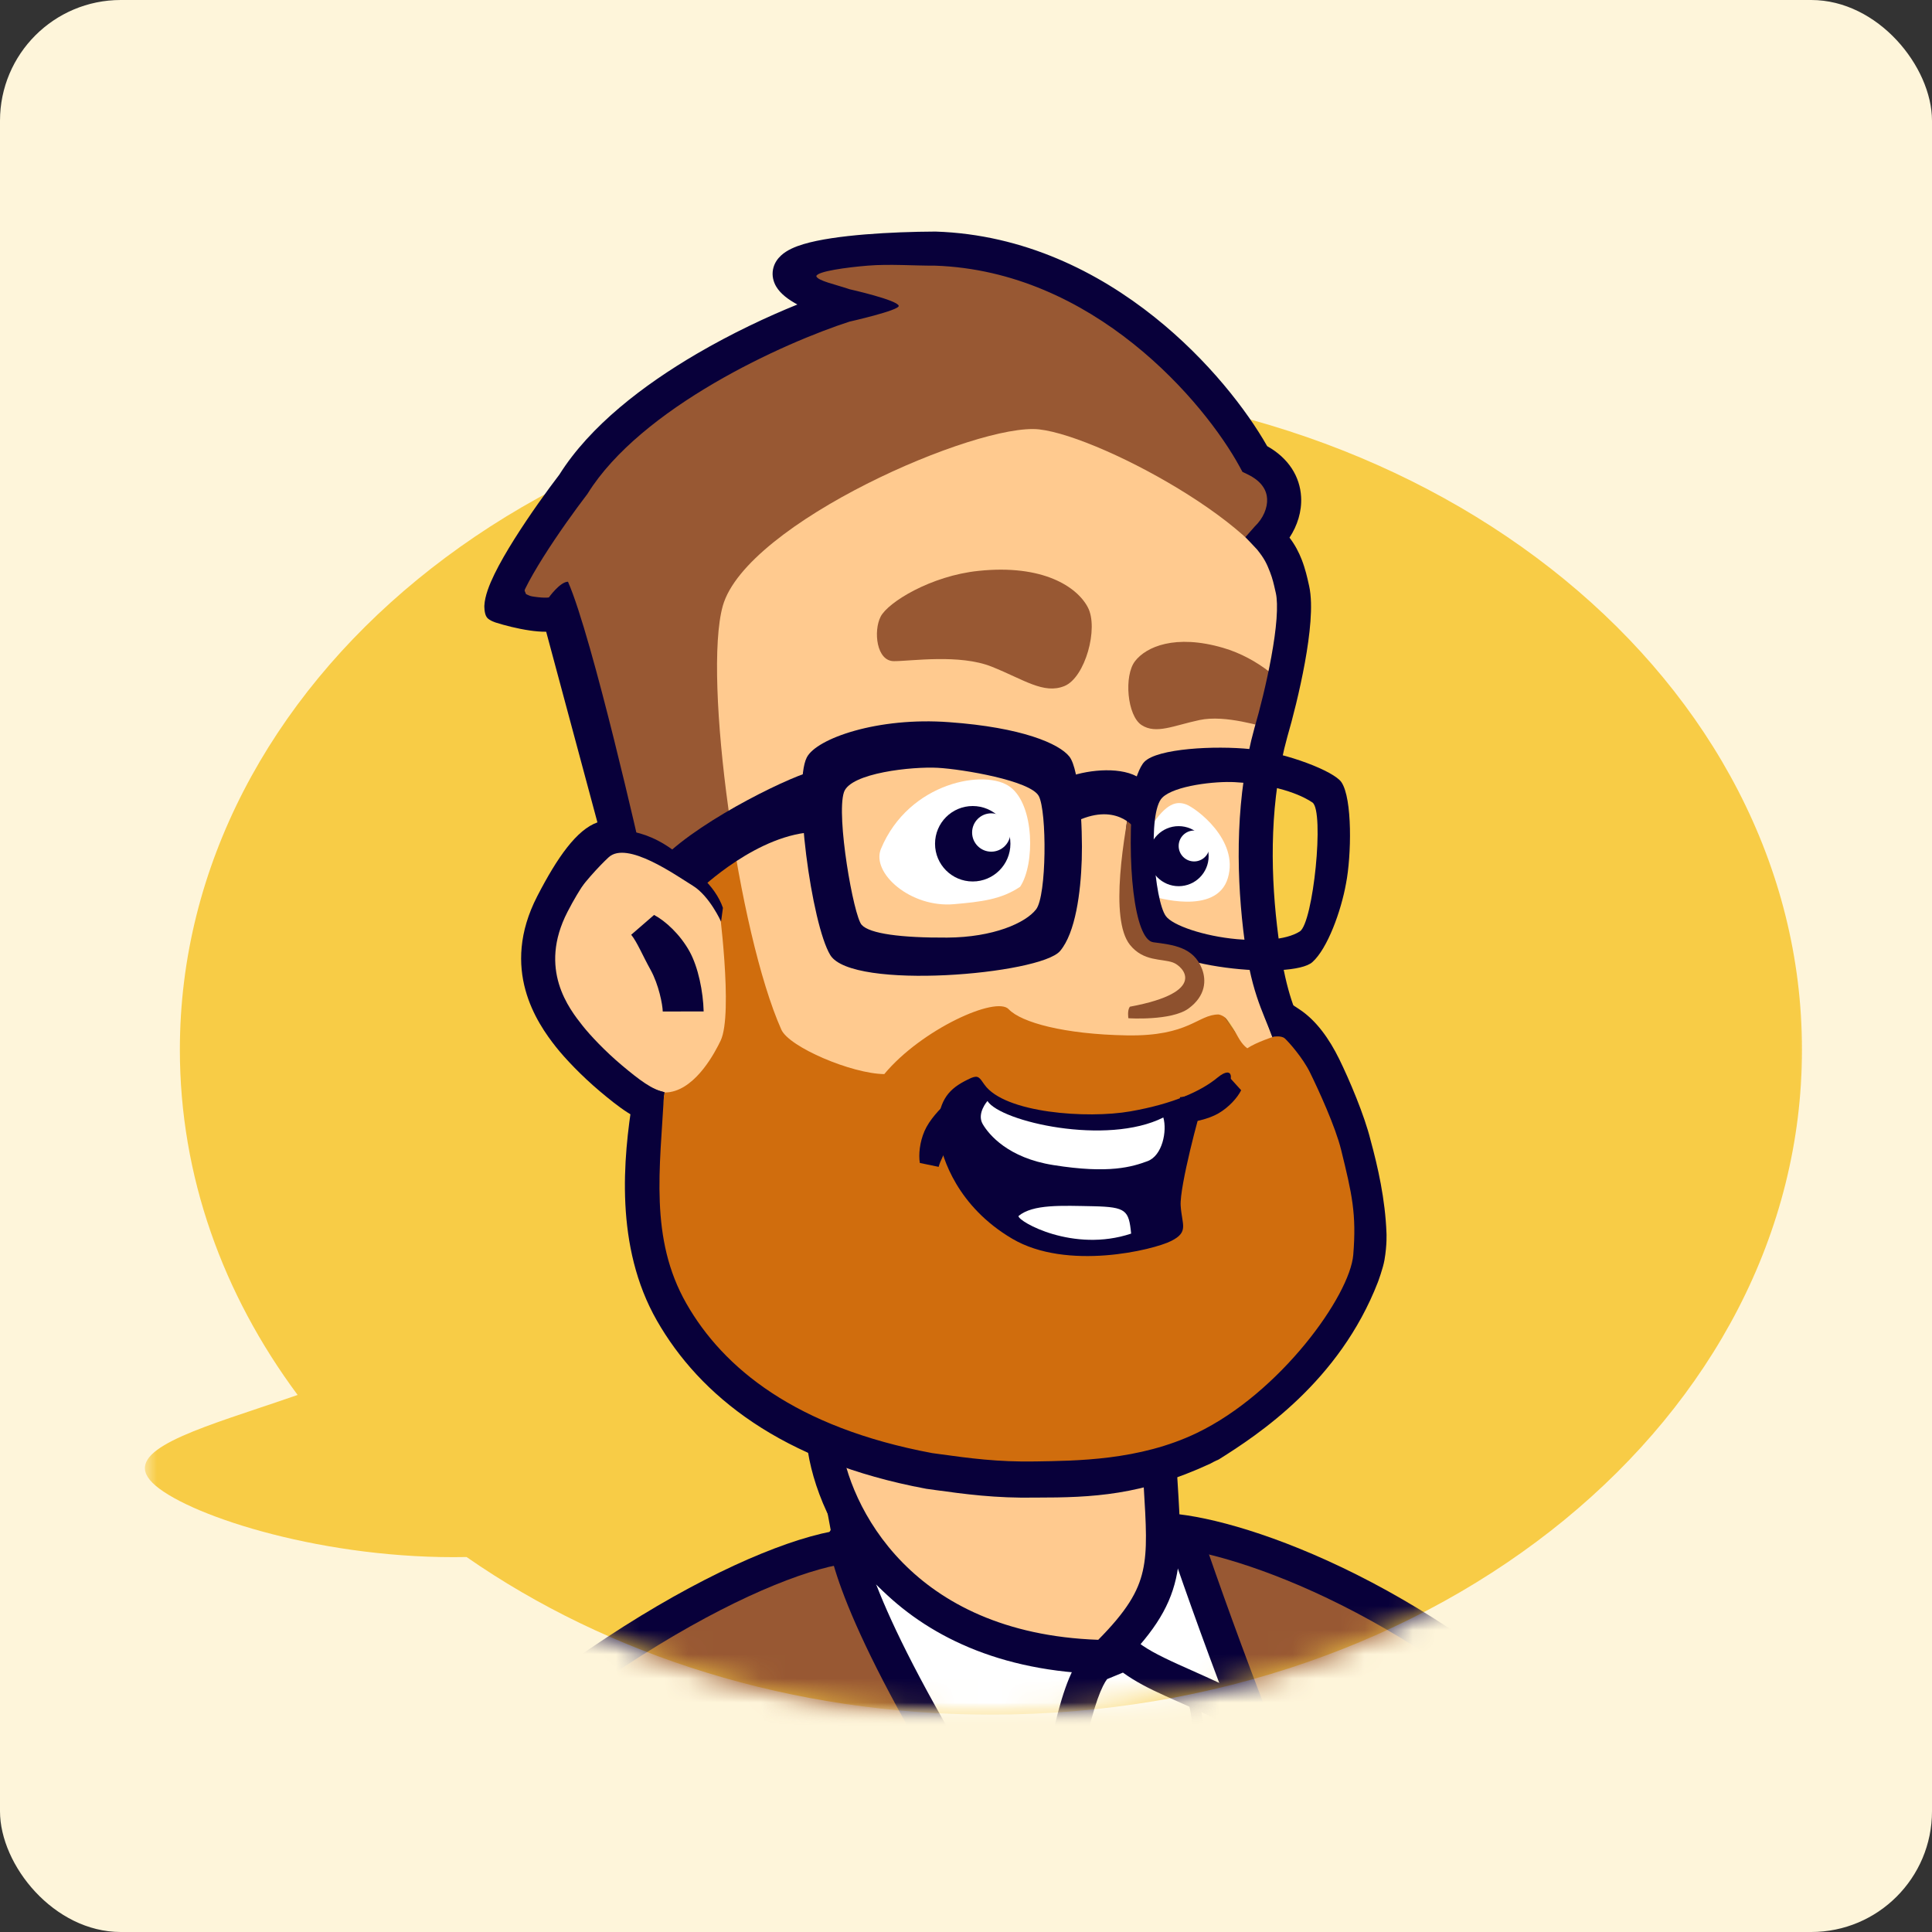<svg width="80" height="80" viewBox="0 0 80 80" fill="none" xmlns="http://www.w3.org/2000/svg">
<rect x="0" y="0" width="80" height="80" fill="#333333" stroke="none"/>
<rect width="80" height="80" rx="5" fill="#FEF5DA"/>
<mask id="mask0_3175_953" style="mask-type:luminance" maskUnits="userSpaceOnUse" x="6" y="9" width="69" height="62">
<path d="M75 9H6V71H75V9Z" fill="white"/>
</mask>
<g mask="url(#mask0_3175_953)">
<path d="M41.032 71C59.58 71 74.616 58.672 74.616 43.466C74.616 28.259 59.58 15.932 41.032 15.932C22.484 15.932 7.448 28.259 7.448 43.466C7.448 48.701 9.23 53.595 12.324 57.762C11.792 57.947 11.265 58.123 10.756 58.294C7.476 59.392 4.937 60.243 6.446 61.521C7.988 62.827 13.524 64.589 19.32 64.473C25.175 68.544 32.754 71 41.032 71Z" fill="#F8CC46"/>
<mask id="mask1_3175_953" style="mask-type:alpha" maskUnits="userSpaceOnUse" x="18" y="8" width="45" height="64">
<path d="M19.35 64.311C25.003 68.466 32.172 71.022 40.592 71.022C49.132 71.022 56.67 68.817 62.203 64.662C62.203 56.969 61.632 50.855 61.632 50.855L60.464 8.673H18.488L19.35 64.311Z" fill="white"/>
</mask>
<g mask="url(#mask1_3175_953)">
<path d="M45.135 69.815C40.552 70.267 36.365 67.12 34.468 63.551L34.414 63.45L34.394 63.337C33.72 59.895 33.758 56.968 33.756 56.853L33.766 56.063L49.494 56.14L49.279 57.101C49.028 58.224 48.462 61.451 48.809 62.905L48.825 62.983L48.833 63.062C48.993 66.75 47.595 68.243 46.668 69.238C46.596 69.316 46.532 69.385 46.461 69.462L46.285 69.657L46.034 69.708C45.737 69.738 45.433 69.785 45.135 69.815ZM35.923 62.902C38.178 67.056 42.373 68.67 45.477 68.169C45.484 68.159 45.5 68.14 45.508 68.13C46.33 67.243 47.362 66.149 47.246 63.184C47.052 62.282 47.068 60.925 47.31 59.164C47.38 58.617 47.462 58.113 47.538 57.715L35.345 57.653C35.386 58.703 35.504 60.702 35.923 62.902Z" fill="#08003A"/>
<path d="M49.78 42.227L49.758 42.193L49.736 42.15L46.12 35.161L51.149 41.315L51.193 41.393L49.78 42.227Z" fill="#08003A"/>
<path d="M33.382 65.776C33.722 64.21 34.699 62.652 35.321 62.422C35.943 62.192 47.693 62.591 47.693 62.591C47.693 62.591 48.527 63.173 49.015 63.639C49.502 64.104 60.81 83.248 60.81 83.248L42.557 85.05L33.382 65.776Z" fill="#08003A"/>
<path d="M49.638 64.604C49.397 64.22 49.18 63.808 48.722 63.552C48.569 64.781 47.966 66.993 46.337 68.297C46.604 68.412 48.484 69.201 50.25 70.904C50.377 71.025 50.741 71.582 50.819 71.123C51.056 69.762 50.491 67.877 50.491 67.877L50.901 66.659C50.395 65.832 49.963 65.121 49.638 64.604Z" fill="white"/>
<path d="M51.249 67.236C51.357 68.244 51.262 69.609 51.09 71.451C51.046 71.907 51.008 70.89 50.772 70.639C49.729 69.555 47.2 68.991 46.045 68.654C45.313 69.195 44.161 72.295 44.075 75.191C44.06 75.751 43.809 76.077 43.266 75.944C40.623 75.284 36.482 73.682 37.376 72.265C38.321 72.987 40.545 74.583 42.6 75.275C43.669 75.639 43.533 74.89 43.547 74.579C43.689 72.341 44.5 69.728 45.33 68.742C40.079 69.588 36.085 65.881 34.59 63.619C34.253 63.785 34.15 64.442 33.69 66.401L42.565 85.049L60.809 83.248C60.801 83.257 54.676 72.895 51.249 67.236Z" fill="white"/>
<path d="M44.487 72.191C44.487 72.191 44.503 73.43 46.727 74.575C46.855 76.325 48.361 81.129 48.361 81.129L54.413 80.699C54.413 80.699 49.96 74.317 49.315 73.416C49.633 72.25 49.35 71.171 49.368 70.903C48.537 70.002 46.222 68.468 45.872 68.671C44.931 69.791 44.487 72.191 44.487 72.191Z" fill="white"/>
<path d="M34.955 63.857C27.877 65.224 13.124 77.653 13.112 78.513C9.834 80.467 17.892 78.464 17.371 79.18C16.841 79.897 19.403 78.787 18.505 83.562C19.053 85.811 23.184 90.453 24.71 90.435C26.236 90.417 48.632 89.339 48.632 89.339C48.632 89.339 46.168 82.345 41.904 76.804C37.641 71.263 36.728 68.776 34.955 63.857Z" fill="#985833"/>
<path d="M49.006 63.658C50.174 63.95 55.712 65.346 55.968 66.145C62.329 67.519 64.334 72.509 64.805 73.163C65.84 74.611 68.32 78.096 69.313 80.469C70.524 83.344 59.216 84.026 59.216 84.026C56.219 81.842 50.096 69.344 49.006 63.658Z" fill="#985833"/>
<path fill-rule="evenodd" clip-rule="evenodd" d="M46.867 67.864H46.957C47.369 68.236 47.951 68.538 48.812 68.929C48.979 69.004 49.154 69.082 49.337 69.164C50.079 69.495 50.961 69.888 51.954 70.415L51.295 71.662C50.347 71.16 49.519 70.79 48.78 70.461C48.591 70.376 48.408 70.295 48.23 70.214C47.558 69.909 47.024 69.638 46.498 69.259L45.843 69.529C45.751 69.645 45.607 69.908 45.442 70.373C45.263 70.881 45.095 71.523 44.944 72.221C44.644 73.614 44.426 75.163 44.319 76.16L44.21 77.177L39.969 75.018L40.608 73.76L43.04 74.999C43.164 74.073 43.342 72.961 43.566 71.924C43.723 71.198 43.906 70.491 44.113 69.903C44.307 69.353 44.566 68.776 44.937 68.438L45.002 68.379L46.867 67.864Z" fill="#08003A"/>
<path fill-rule="evenodd" clip-rule="evenodd" d="M44.446 82.356C36.479 70.702 34.766 66.053 34.355 64.163L35.732 63.862C36.081 65.467 37.656 69.924 45.609 81.559L44.446 82.356Z" fill="#08003A"/>
<path fill-rule="evenodd" clip-rule="evenodd" d="M54.717 79.72C52.137 74.506 49.314 66.624 48.226 63.342L49.564 62.898C50.647 66.166 53.446 73.971 55.98 79.094L54.717 79.72Z" fill="#08003A"/>
<path fill-rule="evenodd" clip-rule="evenodd" d="M65.943 74.215C58.861 66.838 51.144 64.301 48.42 64.08L48.534 62.674C51.643 62.926 59.67 65.645 66.96 73.237L65.943 74.215Z" fill="#08003A"/>
<path fill-rule="evenodd" clip-rule="evenodd" d="M27.274 68.11C30.877 65.914 33.768 64.844 35.316 64.71L35.195 63.304C33.314 63.467 30.194 64.678 26.541 66.904C22.86 69.148 18.561 72.467 14.313 76.938L15.335 77.911C19.497 73.529 23.699 70.288 27.274 68.11Z" fill="#08003A"/>
<path d="M55.026 80.489C55.026 80.489 51.258 74.863 49.734 73.384C50.009 71.78 49.713 70.746 49.713 70.746L49.215 70.529C49.393 71.088 49.543 72.969 49.279 73.429C49.271 73.43 54.421 80.708 54.421 80.708L55.026 80.489Z" fill="#08003A"/>
<path d="M45.75 68.336C41.178 69.257 36.903 66.118 35.038 62.608C34.376 59.201 34.416 56.282 34.416 56.282L48.375 56.348C48.375 56.348 47.448 60.559 47.913 62.506C48.067 66.132 46.641 67.344 45.75 68.336Z" fill="#FFCA8F"/>
<path d="M41.685 68.144C41.585 68.11 41.485 68.084 41.376 68.051C41.476 68.085 41.585 68.11 41.685 68.144Z" fill="#BC8358"/>
<path d="M42.049 68.242C41.95 68.216 41.842 68.192 41.741 68.157C41.841 68.183 41.941 68.217 42.049 68.242Z" fill="#BC8358"/>
<path d="M40.335 67.631C40.234 67.588 40.141 67.535 40.04 67.492C40.142 67.544 40.234 67.588 40.335 67.631Z" fill="#BC8358"/>
<path d="M41.339 68.037C41.23 68.003 41.129 67.96 41.028 67.926C41.129 67.96 41.229 67.994 41.339 68.037Z" fill="#BC8358"/>
<path d="M41.019 67.918C40.908 67.875 40.807 67.832 40.697 67.79C40.808 67.841 40.909 67.884 41.019 67.918Z" fill="#BC8358"/>
<path d="M42.41 68.321C42.301 68.296 42.193 68.272 42.085 68.247C42.194 68.281 42.302 68.305 42.41 68.321Z" fill="#BC8358"/>
<path d="M44.218 68.496C44.104 68.499 43.998 68.5 43.892 68.493C43.998 68.5 44.113 68.498 44.218 68.496Z" fill="#BC8358"/>
<path d="M42.752 68.385C42.644 68.369 42.536 68.344 42.429 68.328C42.527 68.345 42.636 68.37 42.752 68.385Z" fill="#BC8358"/>
<path d="M43.858 68.497C43.751 68.49 43.637 68.493 43.529 68.477C43.645 68.483 43.751 68.49 43.858 68.497Z" fill="#BC8358"/>
<path d="M43.475 68.473C43.368 68.466 43.262 68.458 43.154 68.442C43.27 68.457 43.368 68.466 43.475 68.473Z" fill="#BC8358"/>
<path d="M43.11 68.437C43.003 68.421 42.896 68.414 42.788 68.39C42.895 68.406 43.003 68.421 43.11 68.437Z" fill="#BC8358"/>
<path d="M40.003 67.477C39.901 67.426 39.808 67.373 39.706 67.321C39.808 67.373 39.91 67.425 40.003 67.477Z" fill="#BC8358"/>
<path d="M36.629 64.86C36.55 64.779 36.48 64.689 36.41 64.607C36.481 64.698 36.55 64.779 36.629 64.86Z" fill="#BC8358"/>
<path d="M37.374 65.618C37.121 65.378 36.876 65.128 36.639 64.868C36.867 65.129 37.112 65.379 37.374 65.618Z" fill="#BC8358"/>
<path d="M36.398 64.599C36.178 64.329 35.966 64.058 35.763 63.786C35.957 64.059 36.169 64.33 36.398 64.599Z" fill="#BC8358"/>
<path d="M37.636 65.859C37.55 65.788 37.472 65.708 37.385 65.628C37.463 65.709 37.55 65.788 37.636 65.859Z" fill="#BC8358"/>
<path d="M44.581 68.488C44.466 68.491 44.361 68.501 44.247 68.504C44.361 68.492 44.466 68.491 44.581 68.488Z" fill="#BC8358"/>
<path d="M37.656 65.876C37.742 65.947 37.829 66.027 37.916 66.098C37.829 66.027 37.743 65.956 37.656 65.876Z" fill="#BC8358"/>
<path d="M39.067 66.941C38.973 66.879 38.879 66.818 38.794 66.756C38.889 66.826 38.983 66.887 39.067 66.941Z" fill="#BC8358"/>
<path d="M44.634 68.482C44.739 68.472 44.853 68.469 44.958 68.459C44.852 68.461 44.747 68.471 44.634 68.482Z" fill="#BC8358"/>
<path d="M38.471 66.538C38.281 66.398 38.099 66.257 37.917 66.106C38.099 66.257 38.29 66.397 38.471 66.538Z" fill="#BC8358"/>
<path d="M47.32 66.215C47.304 66.245 47.288 66.275 47.272 66.305C47.297 66.274 47.313 66.244 47.32 66.215Z" fill="#BC8358"/>
<path d="M46.995 66.823C46.973 66.861 46.942 66.907 46.92 66.944C46.942 66.898 46.964 66.861 46.995 66.823Z" fill="#BC8358"/>
<path d="M47.669 65.232C47.663 65.267 47.649 65.295 47.644 65.33C47.65 65.303 47.655 65.268 47.669 65.232Z" fill="#BC8358"/>
<path d="M47.407 65.994C47.386 66.049 47.365 66.095 47.344 66.15C47.365 66.104 47.386 66.049 47.407 65.994Z" fill="#BC8358"/>
<path d="M47.617 65.424C47.611 65.459 47.597 65.486 47.583 65.522C47.597 65.486 47.602 65.451 47.617 65.424Z" fill="#BC8358"/>
<path d="M45.402 68.398C45.515 68.378 45.636 68.357 45.749 68.337C45.628 68.358 45.515 68.378 45.402 68.398Z" fill="#BC8358"/>
<path d="M47.473 65.837C47.458 65.865 47.453 65.901 47.438 65.929C47.453 65.901 47.467 65.864 47.473 65.837Z" fill="#BC8358"/>
<path d="M47.555 65.607C47.534 65.662 47.522 65.716 47.5 65.762C47.521 65.707 47.542 65.653 47.555 65.607Z" fill="#BC8358"/>
<path d="M45.831 68.249C45.807 68.278 45.783 68.308 45.749 68.329C45.774 68.308 45.798 68.279 45.831 68.249Z" fill="#BC8358"/>
<path d="M45.919 68.152C45.895 68.182 45.87 68.203 45.846 68.233C45.87 68.203 45.894 68.173 45.919 68.152Z" fill="#BC8358"/>
<path d="M46.035 68.017C45.995 68.056 45.955 68.095 45.925 68.142C45.965 68.103 46.005 68.064 46.035 68.017Z" fill="#BC8358"/>
<path d="M45.019 68.445C45.132 68.434 45.236 68.415 45.35 68.403C45.246 68.422 45.132 68.434 45.019 68.445Z" fill="#BC8358"/>
<path d="M46.229 67.811C46.204 67.832 46.189 67.86 46.164 67.88C46.189 67.86 46.205 67.841 46.229 67.811Z" fill="#BC8358"/>
<path d="M46.123 67.929C46.108 67.947 46.092 67.957 46.076 67.976C46.092 67.966 46.108 67.947 46.123 67.929Z" fill="#BC8358"/>
<path d="M46.316 67.714C46.3 67.733 46.283 67.744 46.276 67.762C46.292 67.743 46.309 67.732 46.316 67.714Z" fill="#BC8358"/>
<path d="M23.521 25.529C24.392 30.333 27.662 38.743 27.819 41.323C27.976 43.903 51.664 43.389 51.664 43.389C51.664 43.389 43.84 34.603 51.764 23.42C53.425 21.272 52.898 20.323 51.528 19.315C52.462 17.239 45.114 12.437 42.387 11.289C39.66 10.141 36.356 9.573 33.386 10.805C32.215 11.293 34.347 12.011 35.577 12.483C27.607 14.599 23.627 20.606 23.429 21.37C20.053 21.703 21.171 24.28 21.207 24.648C21.243 25.017 19.8 24.45 21.122 24.239C19.095 25.635 20.666 25.589 23.521 25.529Z" fill="#985833"/>
<path d="M51.691 43.307C51.591 43.459 47.708 38.996 48.267 32.395L31.605 33.765L27.048 37.529C27.465 39.162 27.775 40.522 27.819 41.324C27.976 43.904 26.475 48.836 27.81 52.797C29.517 57.864 35.496 61.712 47.514 60.525C52.447 60.135 56.491 53.756 56.718 51.935C56.936 50.115 55.692 46.544 53.545 42.858C52.655 42.689 51.691 43.307 51.691 43.307Z" fill="#D06D0D"/>
<path d="M36.616 44.476C35.263 44.459 32.682 43.359 32.355 42.638C30.564 38.624 29.099 28.05 29.929 25.089C30.898 21.653 40.485 17.491 43.03 17.78C45.709 18.082 53.461 22.366 53.071 24.77C52.713 26.967 52.193 29.127 51.919 32.449C51.646 35.772 51.116 38.553 52.928 42.874C52.773 42.907 52.012 43.16 51.648 43.408C51.144 43.05 51.057 42.122 50.459 42.007C49.594 42.007 49.25 42.918 46.658 42.873C44.066 42.828 42.296 42.338 41.774 41.796C41.267 41.217 38.155 42.623 36.616 44.476Z" fill="#FFCA8F"/>
<path d="M29.75 37.331C29.306 35.878 26.175 34.212 24.683 35.201C23.646 35.888 22.291 38.174 22.624 39.763C23.145 42.28 26.078 45.517 27.762 45.217C28.855 45.021 29.613 43.564 29.84 43.09C30.374 41.965 29.75 37.331 29.75 37.331Z" fill="#FFCA8F"/>
<path d="M27.451 35.53C29.123 33.859 33.021 32.004 33.779 31.902C33.744 32.8 33.809 34.451 33.809 34.451C31.402 34.485 28.971 36.843 28.971 36.843L27.451 35.53Z" fill="#08003A"/>
<path d="M22.701 40C22.353 38.537 24.44 36.204 25.201 35.5C25.961 34.796 27.991 36.248 28.687 36.675C29.383 37.102 29.858 38.163 29.858 38.163L29.935 37.592C29.299 35.758 26.176 34.221 24.683 35.21C23.647 35.897 22.292 38.184 22.625 39.772C23.146 42.29 25.835 45.529 27.518 45.23C25.01 44.601 23.048 41.463 22.701 40Z" fill="#08003A"/>
<path d="M36.464 25.536C36.161 26.133 36.292 27.378 37.016 27.377C37.74 27.376 39.733 27.073 41.066 27.606C42.399 28.139 43.219 28.758 44.077 28.407C44.934 28.057 45.501 26.008 45.045 25.149C44.599 24.298 43.182 23.358 40.516 23.639C38.549 23.842 36.767 24.939 36.464 25.536Z" fill="#985833"/>
<path d="M53.452 28.841C53.598 29.343 53.322 30.287 52.773 30.188C52.224 30.089 50.756 29.585 49.67 29.815C48.584 30.046 47.874 30.412 47.273 30.025C46.672 29.638 46.532 27.979 46.999 27.378C47.457 26.781 48.665 26.247 50.647 26.826C52.11 27.25 53.306 28.339 53.452 28.841Z" fill="#985833"/>
<path d="M36.477 35.153C36.068 36.151 37.712 37.605 39.513 37.439C40.623 37.341 41.459 37.247 42.241 36.719C42.858 35.793 42.839 33.347 41.835 32.592C40.84 31.824 37.639 32.359 36.477 35.153Z" fill="white"/>
<path d="M47.632 34.268C48.297 33.227 48.729 33.165 49.122 33.312C49.516 33.458 51.319 34.782 50.842 36.36C50.367 37.948 47.767 37.122 47.767 37.122L47.632 34.268Z" fill="white"/>
<path d="M44.285 31.334C43.861 30.791 42.311 30.12 39.305 29.904C36.351 29.681 33.808 30.579 33.408 31.363C32.822 32.493 33.603 38.28 34.382 39.55C35.286 41.02 43.071 40.348 43.894 39.381C44.535 38.627 44.75 36.949 44.793 35.598C44.837 34.247 44.701 31.878 44.285 31.334ZM42.903 37.654C42.464 38.22 41.127 38.813 39.221 38.824C37.314 38.835 36.008 38.663 35.68 38.296C35.344 37.931 34.619 33.795 34.945 32.806C35.21 32 37.79 31.736 38.828 31.793C39.867 31.85 42.678 32.325 43.015 32.965C43.352 33.605 43.342 37.088 42.903 37.654Z" fill="#08003A"/>
<path d="M55.543 32.385C55.225 31.929 53.278 31.174 51.788 31.02C50.298 30.866 47.926 30.993 47.389 31.543C46.979 31.955 46.656 33.697 46.614 34.534C46.573 35.37 46.547 37.349 47.222 38.646C47.975 40.096 53.507 40.586 54.343 39.839C54.968 39.281 55.531 37.728 55.736 36.583C55.959 35.444 56.008 33.066 55.543 32.385ZM53.821 38.57C53.222 38.948 52.129 38.968 51.221 38.889C49.857 38.767 48.55 38.32 48.274 37.931C47.804 37.286 47.499 33.649 48.127 33.029C48.633 32.527 50.337 32.341 51.128 32.387C53.081 32.495 54.043 33.02 54.346 33.23C54.849 33.587 54.378 38.223 53.821 38.57Z" fill="#08003A"/>
<path d="M46.932 32.624C46.522 34.623 45.935 38.054 46.788 39.123C47.352 39.826 48.104 39.686 48.569 39.855C48.983 40.002 50.069 41.078 46.784 41.686C46.67 41.844 46.724 42.163 46.724 42.163C46.724 42.163 48.5 42.28 49.215 41.76C49.938 41.229 49.949 40.581 49.773 40.121C49.421 39.209 48.572 39.124 47.758 39.017C46.964 38.918 46.629 35.709 46.932 32.624Z" fill="#8E512E"/>
<path d="M44.27 32.16C45.132 31.854 46.498 31.737 47.209 32.233C47.921 32.73 46.989 34.301 46.989 34.301C46.989 34.301 46.206 33.165 44.458 34.064C42.709 34.963 44.27 32.16 44.27 32.16Z" fill="#08003A"/>
<path d="M40.763 44.911C41.598 46.094 45.03 46.33 46.806 46.019C48.581 45.707 49.734 45.184 50.416 44.62C51.099 44.056 51.111 44.775 50.662 45.141C50.212 45.507 49.899 45.479 49.789 45.743C49.679 46.008 48.84 49.13 48.889 49.924C48.939 50.718 49.239 51.01 48.499 51.385C47.759 51.76 44.184 52.629 41.916 51.294C39.648 49.96 39.014 47.957 38.886 47.151C38.686 47.395 38.88 46.194 38.841 46.393C38.802 46.592 38.697 47.401 38.841 46.393C38.985 45.395 39.393 45.007 40.221 44.633C40.51 44.517 40.559 44.619 40.763 44.911Z" fill="#08003A"/>
<path d="M40.888 45.59C41.439 46.451 45.83 47.45 48.171 46.273C48.333 46.832 48.133 47.855 47.514 48.082C46.895 48.309 45.945 48.617 43.616 48.243C41.752 47.95 40.948 46.987 40.691 46.544C40.434 46.102 40.888 45.59 40.888 45.59Z" fill="white"/>
<path d="M42.173 50.353C42.156 50.579 44.441 51.883 46.838 51.081C46.743 50.116 46.633 49.981 45.289 49.948C43.956 49.924 42.775 49.855 42.173 50.353Z" fill="white"/>
<path d="M29.018 36.278C27.334 34.327 25.878 34.347 25.247 34.392C25.096 34.566 25.031 34.891 25.031 34.891C26.267 34.619 28.377 35.686 29.018 36.278Z" fill="#08003A"/>
<path d="M34.694 60.445C34.954 62.449 35.965 64.112 36.393 64.601C35.39 63.92 34.565 62.629 34.519 62.164C34.481 61.689 34.694 60.445 34.694 60.445Z" fill="#08003A"/>
<path d="M47.795 61.57C47.772 63.398 47.936 64.524 47.645 65.341C48.287 63.249 48.214 61.786 48.214 61.786L47.795 61.57Z" fill="#08003A"/>
<path fill-rule="evenodd" clip-rule="evenodd" d="M53.526 41.611L53.787 41.782C54.501 42.247 55.041 43.014 55.455 43.856C55.874 44.709 56.502 46.191 56.751 47.206C57.056 48.323 57.359 49.662 57.411 51.055C57.411 51.055 57.44 51.528 57.327 52.179C57.267 52.524 57.056 53.09 57.056 53.09C55.459 57.208 52.085 59.417 50.473 60.429C50.425 60.459 50.388 60.468 50.388 60.468L50.251 60.534L50.12 60.605C47.26 61.926 45.245 62.012 42.885 62.012C41.212 62.042 39.941 61.866 38.704 61.696C38.596 61.681 38.489 61.666 38.381 61.651L38.364 61.649L38.347 61.646C32.356 60.529 28.968 57.776 27.2 54.682C25.448 51.615 25.805 47.953 26.201 45.499L27.5 45.244C27.33 48.373 26.882 51.283 28.424 53.981C29.948 56.648 32.944 59.111 38.597 60.169C38.697 60.183 38.797 60.197 38.896 60.21C40.136 60.381 41.308 60.542 42.868 60.515C44.539 60.485 47.167 60.487 49.557 59.337C53.014 57.675 55.899 53.645 56.036 51.956C56.173 50.267 55.986 49.453 55.532 47.608C55.296 46.651 54.599 45.133 54.24 44.402C53.945 43.802 53.36 43.14 53.201 42.999C53.041 42.858 52.688 42.937 52.688 42.937L52.277 41.849L53.526 41.611Z" fill="#08003A"/>
<path fill-rule="evenodd" clip-rule="evenodd" d="M35.819 9.707C36.786 9.628 37.822 9.593 38.718 9.589L38.745 9.589C42.402 9.709 45.471 11.266 47.805 13.129C50.037 14.91 51.633 16.999 52.471 18.474C53.36 18.973 53.828 19.734 53.876 20.573C53.91 21.18 53.72 21.769 53.395 22.263C53.629 22.563 53.789 22.885 53.901 23.172C54.051 23.556 54.135 23.934 54.181 24.143C54.19 24.184 54.198 24.219 54.204 24.245L54.207 24.256C54.302 24.683 54.302 25.208 54.263 25.731C54.223 26.268 54.138 26.858 54.032 27.441C53.82 28.604 53.519 29.778 53.305 30.512C52.594 33.08 52.594 35.885 52.879 38.334C53.163 40.782 53.503 41.498 53.878 42.514L52.685 42.941C52.269 41.815 51.776 41.053 51.478 38.497C51.182 35.943 51.17 32.937 51.948 30.13L51.951 30.121C52.154 29.425 52.443 28.296 52.645 27.188C52.746 26.634 52.823 26.096 52.858 25.627C52.893 25.148 52.88 24.79 52.832 24.569C52.82 24.52 52.809 24.469 52.797 24.416C52.749 24.203 52.694 23.956 52.588 23.686C52.457 23.351 52.365 23.137 52.045 22.745L51.57 22.24L51.958 21.799C52.31 21.463 52.489 21.026 52.468 20.652C52.45 20.325 52.272 19.936 51.653 19.638L51.447 19.539L51.339 19.339C50.619 18.014 49.101 15.968 46.926 14.232C44.759 12.502 41.977 11.111 38.712 11C37.846 11.005 36.845 10.925 35.927 11C35.065 11.071 33.832 11.235 33.801 11.437C33.864 11.627 34.563 11.769 35.185 11.978C35.185 11.978 37.153 12.421 37.214 12.662C37.26 12.848 35.176 13.318 35.176 13.318C33.843 13.748 31.677 14.631 29.56 15.87C27.429 17.117 25.431 18.677 24.339 20.429L24.321 20.458L24.3 20.485C23.823 21.108 23.103 22.105 22.5 23.063C22.198 23.543 21.932 24 21.742 24.39C21.702 24.472 21.739 24.477 21.782 24.601C21.978 24.692 21.974 24.687 22.139 24.711C22.349 24.741 22.524 24.753 22.649 24.746C22.685 24.744 22.71 24.741 22.727 24.739C22.727 24.739 23.192 24.088 23.519 24.088C24.532 26.381 26.58 35.473 26.58 35.473L25.619 35.063C25.513 35.048 24.54 35.736 23.5 37.756C22.272 40.138 23.573 41.777 24.128 42.478C24.432 42.863 25.048 43.522 25.754 44.115C26.486 44.729 27.013 45.125 27.518 45.224L27.247 46.609C26.361 46.435 25.597 45.824 24.848 45.196C24.074 44.545 23.389 43.818 23.023 43.355C22.236 42.361 20.691 40.127 22.247 37.109C23.078 35.497 23.884 34.355 24.738 34.053L22.616 26.159C22.393 26.161 22.158 26.139 21.938 26.107C21.425 26.033 20.89 25.893 20.549 25.785C20.549 25.785 20.272 25.705 20.165 25.571C20.043 25.417 20.056 25.079 20.056 25.079C20.076 24.671 20.269 24.195 20.476 23.771C20.697 23.317 20.991 22.812 21.307 22.311C21.93 21.321 22.665 20.302 23.162 19.653C24.437 17.623 26.661 15.932 28.849 14.652C30.301 13.802 31.775 13.112 33.018 12.609C32.664 12.416 32.325 12.179 32.139 11.863C32.027 11.671 31.957 11.426 32.009 11.155C32.059 10.896 32.204 10.706 32.341 10.58C32.594 10.346 32.95 10.206 33.266 10.111C33.931 9.911 34.865 9.786 35.819 9.707Z" fill="#08003A"/>
<path fill-rule="evenodd" clip-rule="evenodd" d="M26.936 40.153C26.613 39.573 26.385 39.013 26.137 38.706L27.084 37.886C27.563 38.139 28.164 38.697 28.55 39.393C28.915 40.05 29.116 41.071 29.137 41.881L27.443 41.884C27.436 41.595 27.279 40.772 26.936 40.153Z" fill="#08003A"/>
<path fill-rule="evenodd" clip-rule="evenodd" d="M49.952 45.084C50.315 44.87 50.667 44.716 50.859 44.554L51.394 45.144C51.24 45.453 50.894 45.843 50.458 46.099C50.046 46.341 49.401 46.484 48.887 46.51L48.86 45.432C49.044 45.423 49.564 45.311 49.952 45.084Z" fill="#08003A"/>
<path fill-rule="evenodd" clip-rule="evenodd" d="M39.29 47.354C39.121 47.741 38.927 48.073 38.868 48.317L38.089 48.156C38.031 47.815 38.081 47.296 38.283 46.832C38.473 46.394 38.911 45.898 39.311 45.574L39.967 46.429C39.824 46.545 39.469 46.941 39.29 47.354Z" fill="#08003A"/>
<path fill-rule="evenodd" clip-rule="evenodd" d="M36.376 65.699C34.452 63.744 33.603 61.418 33.416 59.83L34.816 59.665C34.969 60.966 35.693 62.994 37.38 64.709C39.01 66.365 41.569 67.763 45.476 67.901C46.656 66.707 47.125 65.915 47.321 65.047C47.519 64.171 47.458 63.176 47.357 61.518C47.344 61.309 47.33 61.089 47.317 60.857L48.724 60.774C48.738 61.008 48.752 61.234 48.766 61.453C48.865 63.05 48.942 64.271 48.696 65.359C48.401 66.664 47.664 67.73 46.254 69.118L46.042 69.326L45.746 69.32C41.322 69.237 38.318 67.673 36.376 65.699Z" fill="#08003A"/>
<path d="M41.839 34.937C41.839 34.075 41.14 33.376 40.278 33.376C39.416 33.376 38.718 34.075 38.718 34.937V34.939C38.718 35.801 39.416 36.5 40.278 36.5C41.14 36.5 41.839 35.801 41.839 34.939V34.937Z" fill="#08003A"/>
<path d="M41.84 34.471C41.84 34.033 41.484 33.678 41.046 33.678C40.608 33.678 40.253 34.033 40.253 34.471V34.473C40.253 34.911 40.608 35.266 41.046 35.266C41.484 35.266 41.84 34.911 41.84 34.473V34.471Z" fill="white"/>
<path d="M50.047 35.451C50.047 34.765 49.491 34.209 48.805 34.209C48.119 34.209 47.563 34.765 47.563 35.451V35.453C47.563 36.139 48.119 36.695 48.805 36.695C49.491 36.695 50.047 36.139 50.047 35.453V35.451Z" fill="#08003A"/>
<path d="M49.446 34.39H49.446C49.092 34.39 48.806 34.676 48.806 35.029V35.031C48.806 35.384 49.092 35.67 49.446 35.67H49.446C49.799 35.67 50.085 35.384 50.085 35.031V35.029C50.085 34.676 49.799 34.39 49.446 34.39Z" fill="white"/>
</g>
</g>
</svg>

